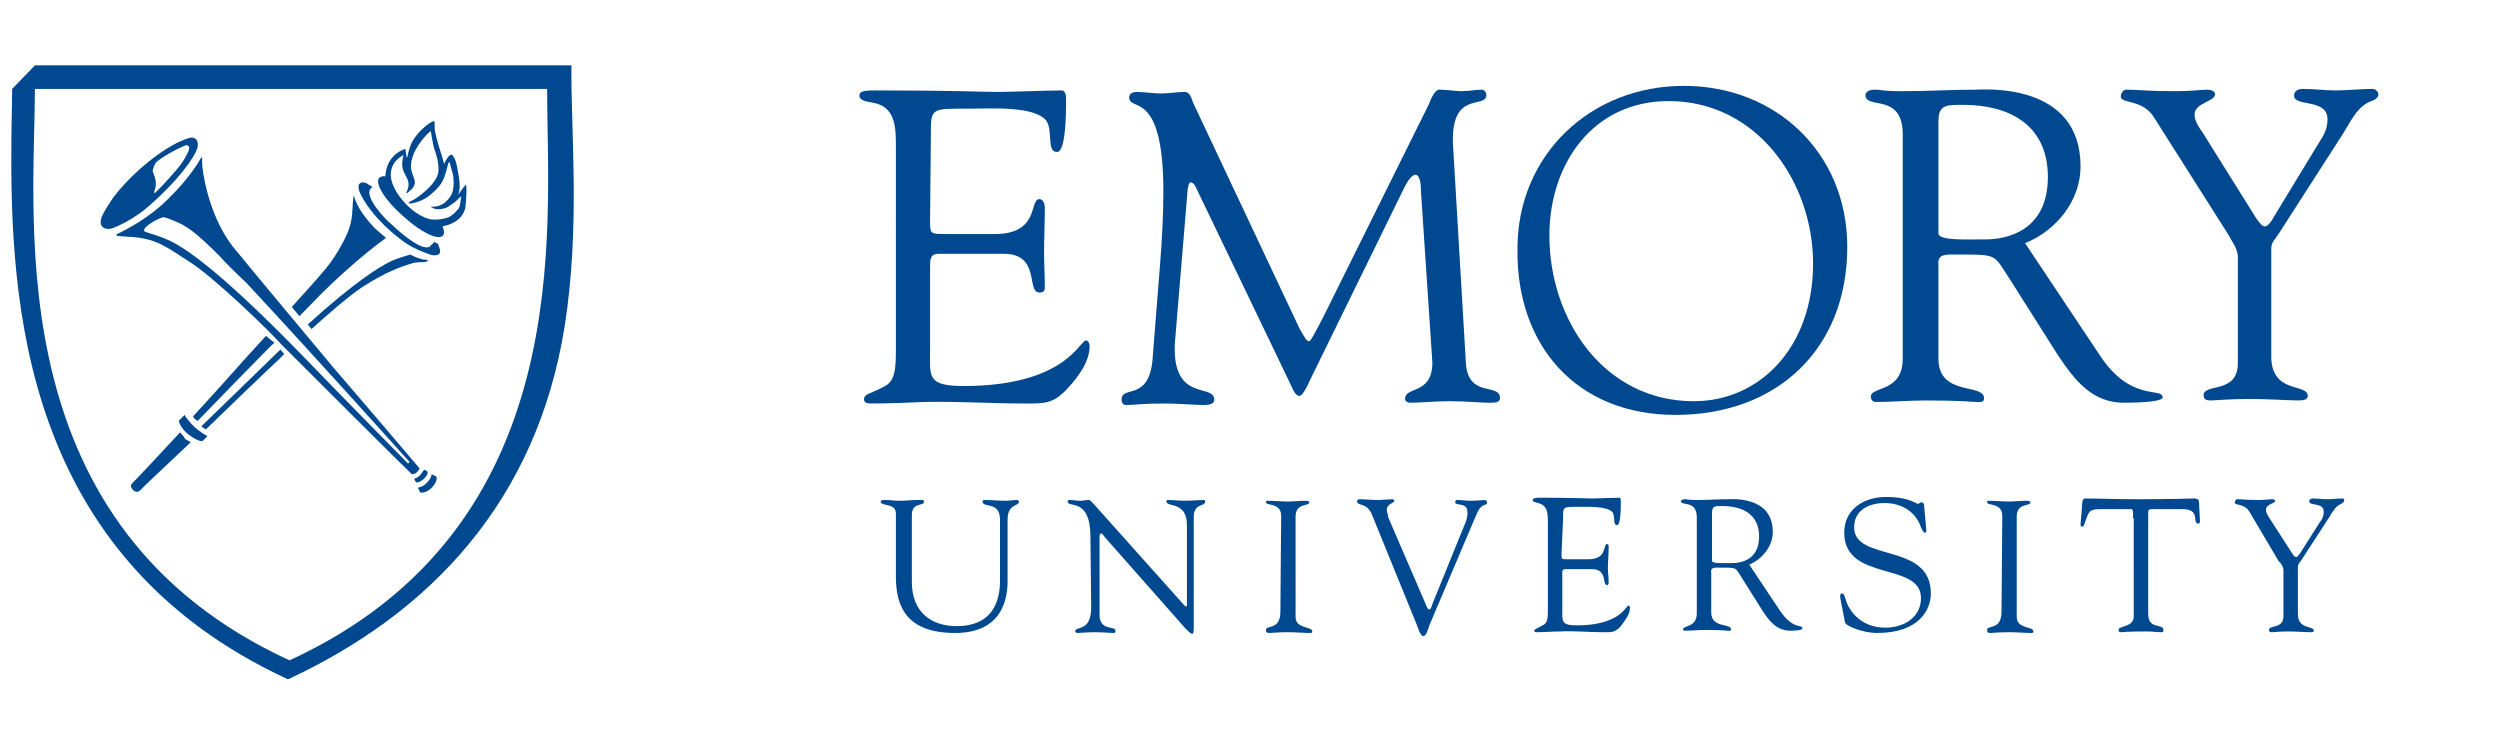 <?xml version="1.0" encoding="utf-8"?>
<!-- Generator: Adobe Illustrator 22.1.0, SVG Export Plug-In . SVG Version: 6.00 Build 0)  -->
<svg version="1.1" id="Layer_1" xmlns="http://www.w3.org/2000/svg" xmlns:xlink="http://www.w3.org/1999/xlink" x="0px" y="0px"
	 viewBox="0 0 329 98" style="enable-background:new 0 0 329 98;" xml:space="preserve">
<style type="text/css">
	.st0{clip-path:url(#SVGID_2_);fill:#004990;}
	.st1{clip-path:url(#SVGID_4_);fill:#004990;}
	.st2{clip-path:url(#SVGID_6_);fill:#004990;}
	.st3{clip-path:url(#SVGID_8_);fill:#004990;}
	.st4{clip-path:url(#SVGID_10_);fill:#004990;}
	.st5{clip-path:url(#SVGID_12_);fill:#004990;}
	.st6{clip-path:url(#SVGID_14_);fill:#004990;}
	.st7{clip-path:url(#SVGID_16_);fill:#004990;}
	.st8{clip-path:url(#SVGID_18_);fill:#004990;}
	.st9{clip-path:url(#SVGID_20_);fill:#004990;}
	.st10{clip-path:url(#SVGID_22_);fill:#004990;}
	.st11{clip-path:url(#SVGID_24_);fill:#004990;}
	.st12{clip-path:url(#SVGID_26_);fill:#004990;}
	.st13{clip-path:url(#SVGID_28_);fill:#004990;}
	.st14{clip-path:url(#SVGID_30_);fill:#004990;}
	.st15{clip-path:url(#SVGID_32_);fill:#004990;}
	.st16{clip-path:url(#SVGID_34_);fill:#004990;}
	.st17{clip-path:url(#SVGID_36_);fill:#004990;}
	.st18{clip-path:url(#SVGID_38_);fill:#004990;}
	.st19{clip-path:url(#SVGID_40_);fill:#004990;}
	.st20{clip-path:url(#SVGID_42_);fill:#004990;}
	.st21{clip-path:url(#SVGID_44_);fill:#004990;}
	.st22{clip-path:url(#SVGID_46_);fill:#004990;}
	.st23{clip-path:url(#SVGID_48_);fill:#004990;}
	.st24{clip-path:url(#SVGID_50_);fill:#004990;}
	.st25{clip-path:url(#SVGID_52_);fill:#004990;}
	.st26{clip-path:url(#SVGID_54_);fill:#004990;}
	.st27{clip-path:url(#SVGID_56_);fill:#004990;}
	.st28{clip-path:url(#SVGID_58_);fill:#004990;}
</style>
<g>
	<g>
		<defs>
			<rect id="SVGID_1_" y="8.6" width="313.1" height="80.8"/>
		</defs>
		<clipPath id="SVGID_2_">
			<use xlink:href="#SVGID_1_"  style="overflow:visible;"/>
		</clipPath>
		<path class="st0" d="M120,76.6c0,4,2.6,5.8,5.9,5.8c4.6,0,5.7-3.1,5.7-6v-8c0-2.5-2.3-1.5-2.3-2.4c0-0.2,0.2-0.2,0.2-0.2
			c1,0,1.9,0.1,2.9,0.1c0.5,0,0.9-0.1,1.4-0.1c0.1,0,0.3,0.1,0.3,0.2c0,0.7-1.5,0.2-1.5,2.4V76c0,1.2,0.3,7.3-6.9,7.3
			c-6.5,0-7.8-3.6-7.8-7.4v-8.3c0-1.5-2-0.9-2-1.6c0-0.2,0.4-0.2,0.6-0.2c0.7,0,1.2,0.1,1.9,0.1c0.8,0,1.6-0.1,2.4-0.1
			c0.2,0,0.8-0.1,0.8,0.2c0,0.7-1.6,0-1.6,1.8L120,76.6L120,76.6z"/>
	</g>
	<g>
		<defs>
			<rect id="SVGID_3_" y="8.6" width="313.1" height="80.8"/>
		</defs>
		<clipPath id="SVGID_4_">
			<use xlink:href="#SVGID_3_"  style="overflow:visible;"/>
		</clipPath>
		<path class="st1" d="M143.5,70.6c0-5.2-3-3.7-3-4.6c0-0.2,0.2-0.2,0.4-0.2c0.4,0,0.7,0.1,1.2,0.1s0.7-0.1,1.2-0.1
			c0.2,0,0.5,0.4,0.7,0.6l11.8,13.2c0.2,0.2,0.2,0.2,0.3,0.2c0.1,0,0.1-0.1,0.1-0.2V69.1c0-3.2-2.7-2.3-2.7-3.1
			c0-0.2,0.1-0.2,0.2-0.2c0.7,0,1.5,0.1,2.2,0.1c0.8,0,1.9-0.1,2.5-0.1c0.2,0,0.2,0.1,0.2,0.2c0,0.7-1.5,0.2-1.5,2v14.3
			c0,0.7,0,1.1-0.2,1.1c-0.2,0-0.4-0.2-0.9-0.7l-10.6-12c-0.1-0.1-0.3-0.5-0.5-0.5c-0.1,0-0.2,0.1-0.2,0.6v10.1
			c0,2.2,2.1,1.4,2.1,2.1c0,0.1,0,0.3-0.2,0.3c-0.6,0-1.3-0.1-2.5-0.1c-0.9,0-2.1,0.1-2.3,0.1c-0.3,0-0.3-0.2-0.3-0.2
			c0-0.8,2.1,0.2,2.1-3.2L143.5,70.6L143.5,70.6z"/>
	</g>
	<g>
		<defs>
			<rect id="SVGID_5_" y="8.6" width="313.1" height="80.8"/>
		</defs>
		<clipPath id="SVGID_6_">
			<use xlink:href="#SVGID_5_"  style="overflow:visible;"/>
		</clipPath>
		<path class="st2" d="M168.6,67.9c0-1.8-2-1.3-2-1.8c0-0.2,0.1-0.2,0.2-0.2c0.9,0,1.8,0.1,2.7,0.1c0.7,0,1.6-0.1,2.3-0.1
			c0.4,0,0.5,0.1,0.5,0.2c0,0.6-1.8,0-1.8,1.9v13.2c0,1.6,2.2,1.2,2.2,1.9c0,0.2-0.1,0.2-0.5,0.2c-0.6,0-1.6-0.1-2.7-0.1
			c-1.5,0-2.1,0.1-2.4,0.1c-0.4,0-0.5-0.1-0.5-0.4c0-0.7,1.9,0.1,1.9-2.4L168.6,67.9L168.6,67.9z"/>
	</g>
	<g>
		<defs>
			<rect id="SVGID_7_" y="8.6" width="313.1" height="80.8"/>
		</defs>
		<clipPath id="SVGID_8_">
			<use xlink:href="#SVGID_7_"  style="overflow:visible;"/>
		</clipPath>
		<path class="st3" d="M180.5,67.6c-0.7-1.5-1.9-1-1.9-1.6c0-0.2,0.1-0.3,0.3-0.3c0.7,0,1.6,0.1,2.3,0.1c0.7,0,1.6-0.1,2-0.1
			c0.2,0,0.3,0.1,0.3,0.2c0,0.3-1,0.4-1,1.2c0,0.3,0.2,0.7,0.2,1l4.4,10.2c0.6,1.3,0.7,1.9,1,1.9c0.2,0,0.3-0.4,0.4-0.7l4.3-10.6
			c0.2-0.4,0.4-1.2,0.3-1.6c0-1.2-1.6-0.7-1.6-1.2c0-0.2,0.1-0.3,0.3-0.3c0.6,0,1.1,0.1,1.6,0.1c1.2,0,1.6-0.1,1.9-0.1
			c0.2,0,0.4,0.1,0.4,0.3c0,0.6-0.7-0.1-1.4,1.6l-6.2,14.6c-0.2,0.6-0.4,1.4-0.8,1.4s-0.7-1.1-0.9-1.6L180.5,67.6z"/>
	</g>
	<g>
		<defs>
			<rect id="SVGID_9_" y="8.6" width="313.1" height="80.8"/>
		</defs>
		<clipPath id="SVGID_10_">
			<use xlink:href="#SVGID_9_"  style="overflow:visible;"/>
		</clipPath>
		<path class="st4" d="M225.3,67.5c0-1,0.5-0.9,1.4-0.9c2.5,0,4.8,1,4.8,4c0,3.1-2.4,3.5-3.5,3.5c-1.2,0-2.7,0.1-2.7-0.3V67.5z
			 M230.2,74.3c1.7-0.7,3.1-2.4,3.1-4.3c0-4.8-5.5-4.3-5.9-4.3c-1.3,0-2.7,0.1-4.1,0.1c-1.2,0-1.2-0.1-1.6-0.1
			c-0.3,0-0.5,0.2-0.5,0.2c0,0.8,2.1-0.2,2.1,2.2v12.6c0,1.9-1.8,1.6-1.8,2.1c0,0.2,0.1,0.2,0.2,0.2c0.9,0,1.9-0.1,2.8-0.1
			c2.1,0,2.6,0.1,2.9,0.1c0.2,0,0.4,0.1,0.4-0.2c0-0.8-2.6-0.1-2.6-2.2v-5.2c0-0.2-0.2-0.7,0.7-0.7c2.8,0,2.4-0.1,3.3,1.3l2.7,4.3
			c0.9,1.4,1.9,2.7,3.7,2.7c0.2,0,1.6,0,1.6-0.3c0-0.6-1.2,0.3-3-2.4L230.2,74.3z"/>
	</g>
	<g>
		<defs>
			<rect id="SVGID_11_" y="8.6" width="313.1" height="80.8"/>
		</defs>
		<clipPath id="SVGID_12_">
			<use xlink:href="#SVGID_11_"  style="overflow:visible;"/>
		</clipPath>
		<path class="st5" d="M242.2,78.8c-0.1-0.5,0-0.7,0.2-0.7c0.3,0,0.3,0.3,0.5,0.8c0.3,1.2,1.8,3.7,5.2,3.7c2.4,0,4.7-1.3,4.7-3.9
			c0-4.8-10.1-2.1-10.1-8.6c0-3.1,2.6-4.7,5.5-4.7c3.1,0,3.9,0.9,4.2,0.9c0.2,0,0.2-0.2,0.5-0.2c0.2,0,0.2,0.1,0.3,0.3l0.3,3.4
			c0,0.2,0,0.3-0.2,0.3s-0.4-0.5-0.5-0.7c-0.7-2.1-2.6-3.2-4.8-3.2c-2,0-4,0.9-4,3.2c0,4.6,10.1,1.9,10.1,8.7c0,2.1-1.5,5.2-7.1,5.2
			c-1.8,0-4.1-0.9-4.2-1.4L242.2,78.8z"/>
	</g>
	<g>
		<defs>
			<rect id="SVGID_13_" y="8.6" width="313.1" height="80.8"/>
		</defs>
		<clipPath id="SVGID_14_">
			<use xlink:href="#SVGID_13_"  style="overflow:visible;"/>
		</clipPath>
		<path class="st6" d="M263.5,67.9c0-1.8-2-1.3-2-1.8c0-0.2,0.1-0.2,0.2-0.2c0.9,0,1.8,0.1,2.7,0.1c0.7,0,1.6-0.1,2.3-0.1
			c0.4,0,0.5,0.1,0.5,0.2c0,0.6-1.8,0-1.8,1.9v13.2c0,1.6,2.2,1.2,2.2,1.9c0,0.2-0.1,0.2-0.5,0.2c-0.6,0-1.6-0.1-2.7-0.1
			c-1.5,0-2.1,0.1-2.4,0.1c-0.4,0-0.5-0.1-0.5-0.4c0-0.7,1.9,0.1,1.9-2.4L263.5,67.9L263.5,67.9z"/>
	</g>
	<g>
		<defs>
			<rect id="SVGID_15_" y="8.6" width="313.1" height="80.8"/>
		</defs>
		<clipPath id="SVGID_16_">
			<use xlink:href="#SVGID_15_"  style="overflow:visible;"/>
		</clipPath>
		<path class="st7" d="M280.7,68.2c0-0.2,0.1-1.2-0.2-1.2h-4c-1.6,0-1.6,0.3-2.1,1.7c-0.1,0.2-0.1,0.6-0.4,0.6
			c-0.2,0-0.2-0.2-0.2-0.3l0.2-2.4c0-0.3,0-1,0.4-1c1.9,0,3.9,0.1,7,0.1c4.5,0,6.8-0.1,7.3-0.1c0.6,0,0.7,0.2,0.7,0.7l0.1,2
			c0,0.2,0.1,0.6-0.2,0.6c-0.9,0,0.4-1.9-2.1-1.9h-3.5c-1.1,0-1-0.1-1,1.2v12.6c0,2.1,2,1.2,2,2.1c0,0.1,0,0.3-0.2,0.3
			c-0.6,0-1.3-0.1-2-0.1c-2.8,0-3.2,0.1-3.4,0.1c-0.2,0-0.3-0.1-0.3-0.3c0-0.6,2-0.3,2-1.8V68.2H280.7z"/>
	</g>
	<g>
		<defs>
			<rect id="SVGID_17_" y="8.6" width="313.1" height="80.8"/>
		</defs>
		<clipPath id="SVGID_18_">
			<use xlink:href="#SVGID_17_"  style="overflow:visible;"/>
		</clipPath>
		<path class="st8" d="M296,67.3c-0.7-1.1-1.9-0.7-1.9-1.2c0-0.2,0.2-0.4,0.3-0.4c0.7,0,1.2,0.1,2.8,0.1c0.8,0,1.5-0.1,1.7-0.1
			c0.2,0,0.5,0,0.5,0.2c0,0.4-1.2,0.4-1.2,1.2c0,0.4,0.3,0.8,0.4,1l3.1,4.8c0.2,0.3,0.3,0.4,0.5,0.4c0.2,0,0.2-0.2,0.5-0.5l2.6-4.1
			c0.2-0.2,0.5-0.7,0.5-1.4c0-1.2-1.9-0.7-1.9-1.3c0-0.3,0.2-0.4,0.5-0.4c0.6,0,1.2,0.1,1.8,0.1c0.7,0,1.4-0.1,2.1-0.1
			c0.2,0,0.2,0.2,0.2,0.3c0,0.2-0.4,0.4-0.6,0.5c-0.7,0.4-1,1.1-1.4,1.7l-3.5,5.4c-0.4,0.6-0.6,0.7-0.6,1.2v6.1
			c0,2.1,2.1,1.5,2.1,2.2c0,0.2-0.2,0.2-0.6,0.2c-0.4,0-1.8-0.1-2.7-0.1c-1.2,0-2,0.1-2.2,0.1s-0.4,0-0.4-0.3c0-0.7,1.9-0.1,1.9-1.8
			v-6c0-0.5-0.3-1-0.6-1.2L296,67.3z"/>
	</g>
	<g>
		<defs>
			<rect id="SVGID_19_" y="8.6" width="313.1" height="80.8"/>
		</defs>
		<clipPath id="SVGID_20_">
			<use xlink:href="#SVGID_19_"  style="overflow:visible;"/>
		</clipPath>
		<path class="st9" d="M205.5,72.8c0,0.8-0.1,0.8,0.9,0.8h2.6c2.6,0,1.9-2,2.5-2c0.2,0,0.2,0.2,0.2,0.5c0,0.9-0.1,1.7-0.1,2.6
			c0,0.7,0.1,1.3,0.1,2c0,0.2-0.1,0.3-0.2,0.3c-0.7,0,0.1-2.1-2-2.1H206c-0.5,0-0.4,0.4-0.4,0.8v4.5c0,1.5-0.2,2.1,1.9,2.1
			c5.7,0,6.5-2.6,6.8-2.6c0.2,0,0.2,0.2,0.2,0.3c0,0.9-0.7,1.7-1.2,2.4c-0.8,0.9-1.3,0.8-2.4,0.8c-1.9,0-3.8-0.2-5.6-0.1
			c-1,0-2.1,0.1-3.1,0.1c-0.2,0-0.3-0.1-0.3-0.2c0.1-0.3,0.3-0.2,1.1-0.7c0.7-0.3,0.7-1,0.7-2.1V68.8c0-1.2,0-2.3-1.3-2.6
			c-0.2-0.1-0.7-0.1-0.7-0.4c0-0.2,0.2-0.3,0.9-0.3c4.7,0,5.9,0.1,7,0.1c0.5,0,2.7-0.1,3.5-0.1c0.2,0,0.2,0.2,0.2,0.6
			c0,2.7-0.3,3-0.5,3c-0.6,0-0.2-1.2-0.6-1.7c-0.7-0.8-3.2-0.7-4.2-0.7c-2.4,0-2.3-0.1-2.3,1.6L205.5,72.8L205.5,72.8z"/>
	</g>
	<g>
		<defs>
			<rect id="SVGID_21_" y="8.6" width="313.1" height="80.8"/>
		</defs>
		<clipPath id="SVGID_22_">
			<use xlink:href="#SVGID_21_"  style="overflow:visible;"/>
		</clipPath>
		<path class="st10" d="M219.6,13.3c11.6,0,19,10.6,19,21.4c0,11-7,18.1-15.7,18.1c-11.8,0-19-10.7-19-21.8
			C203.9,21.6,209.6,13.3,219.6,13.3 M220.5,54.6c13.4,0,22.6-8.7,22.6-22.1c0-12.4-9.4-21.2-21.5-21.2c-12.3,0-21.9,9.1-21.9,21.4
			C199.5,45.4,207.4,54.6,220.5,54.6"/>
	</g>
	<g>
		<defs>
			<rect id="SVGID_23_" y="8.6" width="313.1" height="80.8"/>
		</defs>
		<clipPath id="SVGID_24_">
			<use xlink:href="#SVGID_23_"  style="overflow:visible;"/>
		</clipPath>
		<path class="st11" d="M255.1,15.9c0-2.2,1.2-2.1,3.3-2.1c5.7,0,11.1,2.4,11.1,9.5c0,7.2-5.6,8.2-8.1,8.2c-2.7,0-6.3,0.2-6.3-0.8
			V15.9z M266.5,32c4-1.6,7.3-5.5,7.3-10.1c0-11.2-12.9-10.1-13.8-10.1c-3.1,0-6.3,0.2-9.6,0.2c-3,0-2.6-0.2-3.7-0.2
			c-0.7,0-1.2,0.3-1.2,0.7c0,2,4.9-0.4,4.9,5.2v29.5c0,4.5-4.2,3.6-4.2,5c0,0.3,0.2,0.7,0.6,0.7c2.2,0,4.4-0.2,6.6-0.2
			c4.8,0,6.2,0.2,6.7,0.2c0.5,0,1,0.1,1-0.5c0-2-6-0.2-6-5.2V35.1c0-0.6-0.3-1.6,1.5-1.6c6.5,0,5.6-0.2,7.8,3.1l6.4,10.1
			c2.2,3.3,4.5,6.3,8.7,6.3c0.5,0,5.1,0,5.1-0.7c0-1.4-4.2,0.7-8.3-5.6L266.5,32z"/>
	</g>
	<g>
		<defs>
			<rect id="SVGID_25_" y="8.6" width="313.1" height="80.8"/>
		</defs>
		<clipPath id="SVGID_26_">
			<use xlink:href="#SVGID_25_"  style="overflow:visible;"/>
		</clipPath>
		<path class="st12" d="M283.5,15.5c-1.5-2.5-4.4-1.8-4.4-2.8c0-0.4,0.3-0.9,0.7-0.9c1.6,0,2.6,0.2,6.6,0.2c1.9,0,3.5-0.2,4-0.2
			c0.4,0,1.1,0.1,1.1,0.6c0,1-2.7,1.1-2.7,2.7c0,0.9,0.7,1.8,1.1,2.4l7,11.2c0.5,0.7,0.8,1.1,1.2,1.1c0.2,0,0.7-0.4,1.1-1.2l5.9-9.7
			c0.4-0.7,1.2-1.6,1.2-3.2c0-2.8-4.4-1.6-4.4-3.1c0-0.7,0.6-0.9,1.2-0.9c1.4,0,2.8,0.2,4.2,0.2c1.6,0,3.4-0.2,5-0.2
			c0.3,0,0.7,0.4,0.7,0.7c0,0.7-1,0.9-1.4,1.1c-1.6,0.9-2.3,2.6-3.2,4l-8.1,12.6c-0.9,1.5-1.4,1.7-1.4,2.6v14.2c0,5,4.8,3.5,4.8,5.2
			c0,0.5-0.5,0.6-1.3,0.6c-0.9,0-4.2-0.2-6.3-0.2c-2.6,0-4.7,0.2-5.2,0.2s-0.9-0.1-0.9-0.7c0-1.6,4.5-0.1,4.5-4.2v-14
			c0-1.1-0.9-2.2-1.3-3L283.5,15.5z"/>
	</g>
	<g>
		<defs>
			<rect id="SVGID_27_" y="8.6" width="313.1" height="80.8"/>
		</defs>
		<clipPath id="SVGID_28_">
			<use xlink:href="#SVGID_27_"  style="overflow:visible;"/>
		</clipPath>
		<path class="st13" d="M192.9,47.6c0.2,4.9,4.5,2.7,4.5,4.8c0,0.6-0.7,0.6-1.4,0.6c-1.1,0-3.1-0.2-5.4-0.2c-1.8,0-3.6,0.2-5,0.2
			c-0.5,0-0.7-0.3-0.7-0.5c0-1.7,3.6-0.5,3.6-4.8L187,25.2c0-1.5-0.3-2.2-0.7-2.2c-0.4,0-0.9,0.5-1.5,1.7l-12,24.5
			c-0.3,0.5-1.2,2.9-1.8,2.9c-0.6,0-1-1.2-1.2-1.6l-12.4-25.8c-0.2-0.5-0.5-0.7-0.7-0.7c-0.2,0-0.3,0.3-0.4,0.9l-1.7,20.4
			c-0.3,7.7,5.2,5.1,5.2,7.3c0,0.6-0.7,0.7-1.5,0.7c-0.7,0-3.4-0.2-5-0.2c-3.1,0-4,0.2-5.1,0.2c-0.4,0-0.6-0.3-0.6-0.7
			c0-2,3.7,0.4,4.1-5.6c0.7-9.5,1.4-15.6,1.4-21.8c0-13.6-4.5-10.4-4.5-12.4c0-0.5,0.5-0.7,1-0.7c1.1,0,2.1,0.2,3.2,0.2
			c1.1,0,2.1-0.2,3.1-0.2c0.8,0,0.9,1,1.2,1.6L171,43.2c0.7,1.2,0.9,1.7,1.3,1.7c0.2,0,0.8-1.2,1.8-3.1l13.9-28
			c0.3-0.7,0.8-2.1,1.5-2c0.6,0,2.4,0.2,2.7,0.2c1.3,0,1.9-0.2,2.8-0.2c0.3,0,0.6,0.3,0.6,0.7c0,1.9-4.6-0.7-4.4,6.3L192.9,47.6z"/>
	</g>
	<g>
		<defs>
			<rect id="SVGID_29_" y="8.6" width="313.1" height="80.8"/>
		</defs>
		<clipPath id="SVGID_30_">
			<use xlink:href="#SVGID_29_"  style="overflow:visible;"/>
		</clipPath>
		<path class="st14" d="M122.4,28.8c0,2-0.1,2,2.2,2h6.3c6,0,4.5-4.6,5.9-4.6c0.5,0,0.7,0.7,0.7,1.1c0,2.1-0.1,4-0.1,5.9
			c0,1.5,0.1,3.1,0.1,4.6c0,0.5-0.2,0.7-0.7,0.7c-1.8,0,0.2-5.1-4.7-5.1h-8.6c-1.2,0-1.1,1-1.1,1.9v10.7c0,3.5-0.5,4.8,4.4,4.8
			c13.4,0,15.3-6,16.1-6c0.4,0,0.5,0.6,0.5,0.7c0,2.1-1.5,4.1-2.9,5.6c-1.9,2.1-3.1,2-5.7,2c-4.4,0-8.8-0.3-13.2-0.2
			c-2.3,0.1-4.7,0.2-7,0.2c-0.5,0-0.9-0.1-0.9-0.6c0.1-0.7,0.7-0.6,2.6-1.6c1.5-0.7,1.6-2.3,1.6-5V19.4c0-2.6,0-5.4-3.1-5.9
			c-0.5-0.1-1.7-0.2-1.7-0.9c0-0.5,0.3-0.7,2.1-0.7c10.9,0,13.9,0.2,16.3,0.2c1.2,0,6.4-0.2,8.2-0.2c0.5,0,0.6,0.6,0.6,1.2
			c0,6.4-0.8,6.9-1.2,6.9c-1.4,0-0.5-2.8-1.4-4.1c-1.5-2-7.5-1.6-9.8-1.6c-5.5,0-5.4-0.2-5.4,3.6L122.4,28.8L122.4,28.8z"/>
	</g>
	<g>
		<defs>
			<rect id="SVGID_31_" y="8.6" width="313.1" height="80.8"/>
		</defs>
		<clipPath id="SVGID_32_">
			<use xlink:href="#SVGID_31_"  style="overflow:visible;"/>
		</clipPath>
		<path class="st15" d="M38.1,86.9C0,69.4,4.5,30,4.6,11.7L72,11.7C72,30.1,76.2,69.4,38.1,86.9 M4.6,8.6l-3,3.1
			c0,2.2-0.1,4.9-0.1,6.3C1.3,39.6,2.8,73.2,37.9,89.4C56.6,80.7,70.6,66,74.3,43c2.1-13.3,0.8-25.9,0.9-34.4H4.6z"/>
	</g>
	<g>
		<defs>
			<rect id="SVGID_33_" y="8.6" width="313.1" height="80.8"/>
		</defs>
		<clipPath id="SVGID_34_">
			<use xlink:href="#SVGID_33_"  style="overflow:visible;"/>
		</clipPath>
		<path class="st16" d="M23.7,56.9c-2.7,2.9-5.4,5.8-6.3,6.7c-0.2,0.2-0.2,0.4-0.1,0.6s0.4,0.5,0.6,0.5s0.2,0.1,0.6-0.2
			c0.1-0.2,3.1-3,6.6-6.3c0,0-0.3-0.2-0.7-0.4C24.1,57.3,23.7,56.9,23.7,56.9"/>
	</g>
	<g>
		<defs>
			<rect id="SVGID_35_" y="8.6" width="313.1" height="80.8"/>
		</defs>
		<clipPath id="SVGID_36_">
			<use xlink:href="#SVGID_35_"  style="overflow:visible;"/>
		</clipPath>
		<path class="st17" d="M25.5,56.1c0.7,0.7,1.8,1.3,1.8,1.3L26.7,58c-0.2,0.2-1.1-0.2-2-0.9c-0.8-0.7-1.3-1.6-1.1-1.8l0.7-0.7
			C24.3,54.7,24.8,55.4,25.5,56.1"/>
	</g>
	<g>
		<defs>
			<rect id="SVGID_37_" y="8.6" width="313.1" height="80.8"/>
		</defs>
		<clipPath id="SVGID_38_">
			<use xlink:href="#SVGID_37_"  style="overflow:visible;"/>
		</clipPath>
		<path class="st18" d="M56.2,63.5c0.6-0.6,0.6-1.1,0.6-1.1l0.6,0.3c0.2,0.2,0,0.9-0.6,1.5c-0.6,0.6-1.3,0.7-1.5,0.6L55,64.2
			C55.1,64.1,55.7,64.1,56.2,63.5"/>
	</g>
	<g>
		<defs>
			<rect id="SVGID_39_" y="8.6" width="313.1" height="80.8"/>
		</defs>
		<clipPath id="SVGID_40_">
			<use xlink:href="#SVGID_39_"  style="overflow:visible;"/>
		</clipPath>
		<path class="st19" d="M55.3,62.5c0.3-0.3,0.5-0.7,0.5-0.7l0.4,0.2c0.2,0.2,0,0.6-0.4,1c-0.4,0.4-1,0.6-1.1,0.4L54.5,63
			C54.5,63,55,62.9,55.3,62.5"/>
	</g>
	<g>
		<defs>
			<rect id="SVGID_41_" y="8.6" width="313.1" height="80.8"/>
		</defs>
		<clipPath id="SVGID_42_">
			<use xlink:href="#SVGID_41_"  style="overflow:visible;"/>
		</clipPath>
		<path class="st20" d="M57.2,31.8l-0.7,0.7c-1,0.4-3.2-1.3-4.9-2.9c-1.2-1-3.5-3.6-2.9-4.7l0.3-0.3c-0.2-0.2-0.4-0.2-0.5-0.3
			C48.3,24.1,48,24,47.7,24c-0.2,0-0.5,0.2-0.5,0.4c-0.1,0.5,0.2,1.1,0.6,1.8c0.4,0.7,1.8,2.9,4.8,5.2c1.3,1.1,2.9,1.7,4,2.1
			c0.2,0.1,0.9,0.2,1.2-0.1s0-0.8-0.2-1.4C57.4,32.1,57.3,31.9,57.2,31.8"/>
	</g>
	<g>
		<defs>
			<rect id="SVGID_43_" y="8.6" width="313.1" height="80.8"/>
		</defs>
		<clipPath id="SVGID_44_">
			<use xlink:href="#SVGID_43_"  style="overflow:visible;"/>
		</clipPath>
		<path class="st21" d="M26.6,20.8c0,0.2,0,0.5,0,0.7c0,0.7,0.7,6.6,4,10.9c3,3.7,11.9,14.3,13.3,16C45.3,50,54,60.2,55.1,61.5
			c0.1,0.1,0.1,0.1,0.1,0.2c0,0-0.1,0.2-0.4,0.5c-0.2,0.2-0.6,0.2-0.6,0.2l-0.2-0.2C53.6,61.9,38.5,46.8,37,45.3
			c-1.3-1.5-9.1-9.1-12.3-11c-2.8-1.8-4-2.8-7.1-3.1c0,0-2.1-0.1-2.3-0.2c0,0,0-0.1,0.1-0.2c1.3-0.6,4.3-2.2,6.6-4.5
			c3.2-3.1,4.3-5.3,4.5-5.6C26.5,20.7,26.6,20.7,26.6,20.8 M28.8,33.6c-3.1-3.1-4.3-3.9-5.8-4.5c-0.7-0.3-1.5-0.6-1.6-0.5
			c-0.6,0.2-1.6,0.7-2.1,1.2c-0.4,0.3-0.4,0.6-0.2,0.7s1.8,0.5,3.3,1.2c2.6,1.3,7.3,4.7,17.7,15.4C45.3,52.5,53.7,61,53.7,61
			l0.2-0.2c0,0-12.1-13.5-21.5-23.6C31,35.9,29.8,34.7,28.8,33.6"/>
	</g>
	<g>
		<defs>
			<rect id="SVGID_45_" y="8.6" width="313.1" height="80.8"/>
		</defs>
		<clipPath id="SVGID_46_">
			<use xlink:href="#SVGID_45_"  style="overflow:visible;"/>
		</clipPath>
		<path class="st22" d="M19.5,27.2c-1.4,1.2-3.1,2.2-4.6,2.8c-1,0.4-2.3-0.1-1.3-1.9c0.3-0.6,0.7-1.2,1.3-2.1c1.8-2.4,5-5.4,8.2-7.1
			c1-0.5,1.8-0.8,2.2-0.8c0.7,0.1,0.8,0.7,0.7,1.3C25.6,20.8,23.3,23.9,19.5,27.2 M20.4,25.4c0.3-0.3,1.6-1.6,2.6-2.8
			c1.2-1.3,1.7-2.5,1.7-2.5s0.2-0.3,0.2-0.7c0-0.2-0.2-0.2-0.3-0.3s-2.8,1.2-4,2.2c-0.2,0.2-0.4,0.7-0.5,1.1
			c-0.1,0.3,0.8,1.3,0.2,2.8C20.2,25.4,20.4,25.4,20.4,25.4"/>
	</g>
	<g>
		<defs>
			<rect id="SVGID_47_" y="8.6" width="313.1" height="80.8"/>
		</defs>
		<clipPath id="SVGID_48_">
			<use xlink:href="#SVGID_47_"  style="overflow:visible;"/>
		</clipPath>
		<path class="st23" d="M36.9,46c-0.7,0.7-10.4,10.1-10.4,10.1c0.2,0.2,0.6,0.4,0.6,0.4s9-8.7,9.6-9.2c0.2-0.2,0.6-0.6,0.7-0.7
			L36.9,46z"/>
	</g>
	<g>
		<defs>
			<rect id="SVGID_49_" y="8.6" width="313.1" height="80.8"/>
		</defs>
		<clipPath id="SVGID_50_">
			<use xlink:href="#SVGID_49_"  style="overflow:visible;"/>
		</clipPath>
		<path class="st24" d="M55.4,34.5c0.2,0,0.2,0,0.4,0s0.3-0.1,0.4-0.1c0.1-0.1,0.2-0.2,0-0.2c-0.5,0-1.3-0.2-2.2-0.7
			c-0.6,0.2-1.5,0.4-2.6,0.9c-1.4,0.7-4.5,2.5-10.9,8.3l0.5,0.6c2.2-2,5.1-4.5,6.8-5.6c2.8-1.8,4.9-2.6,6.3-3
			C54.3,34.6,54.9,34.5,55.4,34.5"/>
	</g>
	<g>
		<defs>
			<rect id="SVGID_51_" y="8.6" width="313.1" height="80.8"/>
		</defs>
		<clipPath id="SVGID_52_">
			<use xlink:href="#SVGID_51_"  style="overflow:visible;"/>
		</clipPath>
		<path class="st25" d="M49.2,29.9c-1.7-1.8-2.3-3.1-2.6-4v-0.1c0,0-0.1,0-0.1,0.1v0.1c-0.2,1.9,0,2.6-0.7,4.5
			c-0.7,1.6-1.8,3.6-3.4,5.4c-0.9,1.1-2.5,2.8-4,4.5l1,1.2c0.1-0.1,0.4-0.4,0.8-0.8c4.9-5.2,9.1-8.4,10.6-9.5
			C50.2,30.8,49.7,30.4,49.2,29.9"/>
	</g>
	<g>
		<defs>
			<rect id="SVGID_53_" y="8.6" width="313.1" height="80.8"/>
		</defs>
		<clipPath id="SVGID_54_">
			<use xlink:href="#SVGID_53_"  style="overflow:visible;"/>
		</clipPath>
		<path class="st26" d="M35,44.2c-2.1,2.3-4.1,4.5-4.7,5.2c-0.5,0.6-4.9,5.4-4.9,5.4s0.1,0.2,0.2,0.3s0.4,0.3,0.4,0.3
			s9.3-9.6,10.1-10.3L35,44.2z"/>
	</g>
	<g>
		<defs>
			<rect id="SVGID_55_" y="8.6" width="313.1" height="80.8"/>
		</defs>
		<clipPath id="SVGID_56_">
			<use xlink:href="#SVGID_55_"  style="overflow:visible;"/>
		</clipPath>
		<path class="st27" d="M51,23.5c0-0.1,0-0.2,0-0.2c-0.5-0.2-0.8-0.1-1.1,0.1c-0.6,0.7,0.7,2.9,3.1,5c2.3,2.1,4.6,3.3,5.3,2.6
			c0.2-0.2,0.2-0.8-0.2-1.5C54.7,30,51,25.7,51,23.5"/>
	</g>
	<g>
		<defs>
			<rect id="SVGID_57_" y="8.6" width="313.1" height="80.8"/>
		</defs>
		<clipPath id="SVGID_58_">
			<use xlink:href="#SVGID_57_"  style="overflow:visible;"/>
		</clipPath>
		<path class="st28" d="M61.3,24.3c-0.3,0.3-0.9,1.2-1.2,1.6c0.3-0.3,0.6-1.1,0.2-3.1c-0.2-1.4-0.4-1.9-0.7-2.3
			c-0.1-0.2-0.2-0.2-0.5,0c-0.2,0.2-0.6,0.9-0.6,1c-0.1,0.2,0,0-0.7-2.1c-0.4-1.3-0.6-2.2-0.6-2.6c0-0.2,0-0.5,0-0.7
			c0-0.2-0.1-0.2-0.5,0c-0.2,0.1-2,1.3-2.7,3.1c-0.4,1.1-0.4,1.9-0.5,1.4c-0.2-1.1-0.1-1-0.2-1c-0.6,0.2-2.6,1.1-2.6,3.9
			c0,2.3,4.4,7.3,7.9,6.2c0,0,2.7-0.5,2.7-3C61.5,24.3,61.3,24.3,61.3,24.3 M60.4,27.4c-0.2,0.2-0.7,0.9-1.4,1.2
			c-0.8,0.3-2,0.4-2.6,0.2c-2.6-0.8-4.2-3.5-4.2-3.5c-2.1-3.4,0.7-4.8,0.9-4.9c0,0-0.3,1.1-0.1,1.8c0.2,0.7,0.6,1.2,0.7,1.6
			c0.2,0.7-0.1,1.2-0.2,1.5c-0.1,0.2,0.2,0.1,0.2,0c0.1,0,0.1-0.1,0.2-0.2c0.4-0.2,0.7-0.7,0.7-1.2c-0.2-1.1-1-1.6-0.1-3.8
			c0.6-1.3,1.8-2.6,1.9-2.6c0.2-0.2,0.3-0.3,0.3-0.2s0.2,1.1,0.3,1.7c0.1,0.7,0.8,1.9,0.7,3.6c-0.2,1.7-3.1,3.7-3.5,3.8
			c-0.2,0.1-0.3,0.2-0.4,0.2c-0.1,0.1,0.1,0.1,0.1,0.2c0.2,0,1.4-0.2,2.4-0.9c0.8-0.6,1.6-1.4,1.9-2c0.5-0.9,0.7-2.2,0.8-2.4
			s0.2-0.2,0.2-0.1s0.2,0.9,0.3,1.2c0.1,0.2,0.2,0.8,0.2,1.5c0,1.3-0.4,1.9-1.2,2.6c-0.4,0.3-0.9,0.5-1.5,0.5h-0.2
			c-0.1,0-0.2,0,0,0.1c0.1,0,0.1,0,0.2,0.1c0.4,0.2,1.3,0.2,2-0.2c0.2-0.2,0.7-0.4,1.2-0.9c0.2-0.2,0.4-0.5,0.5-0.4
			C60.6,26.3,60.6,26.9,60.4,27.4"/>
	</g>
</g>
</svg>

